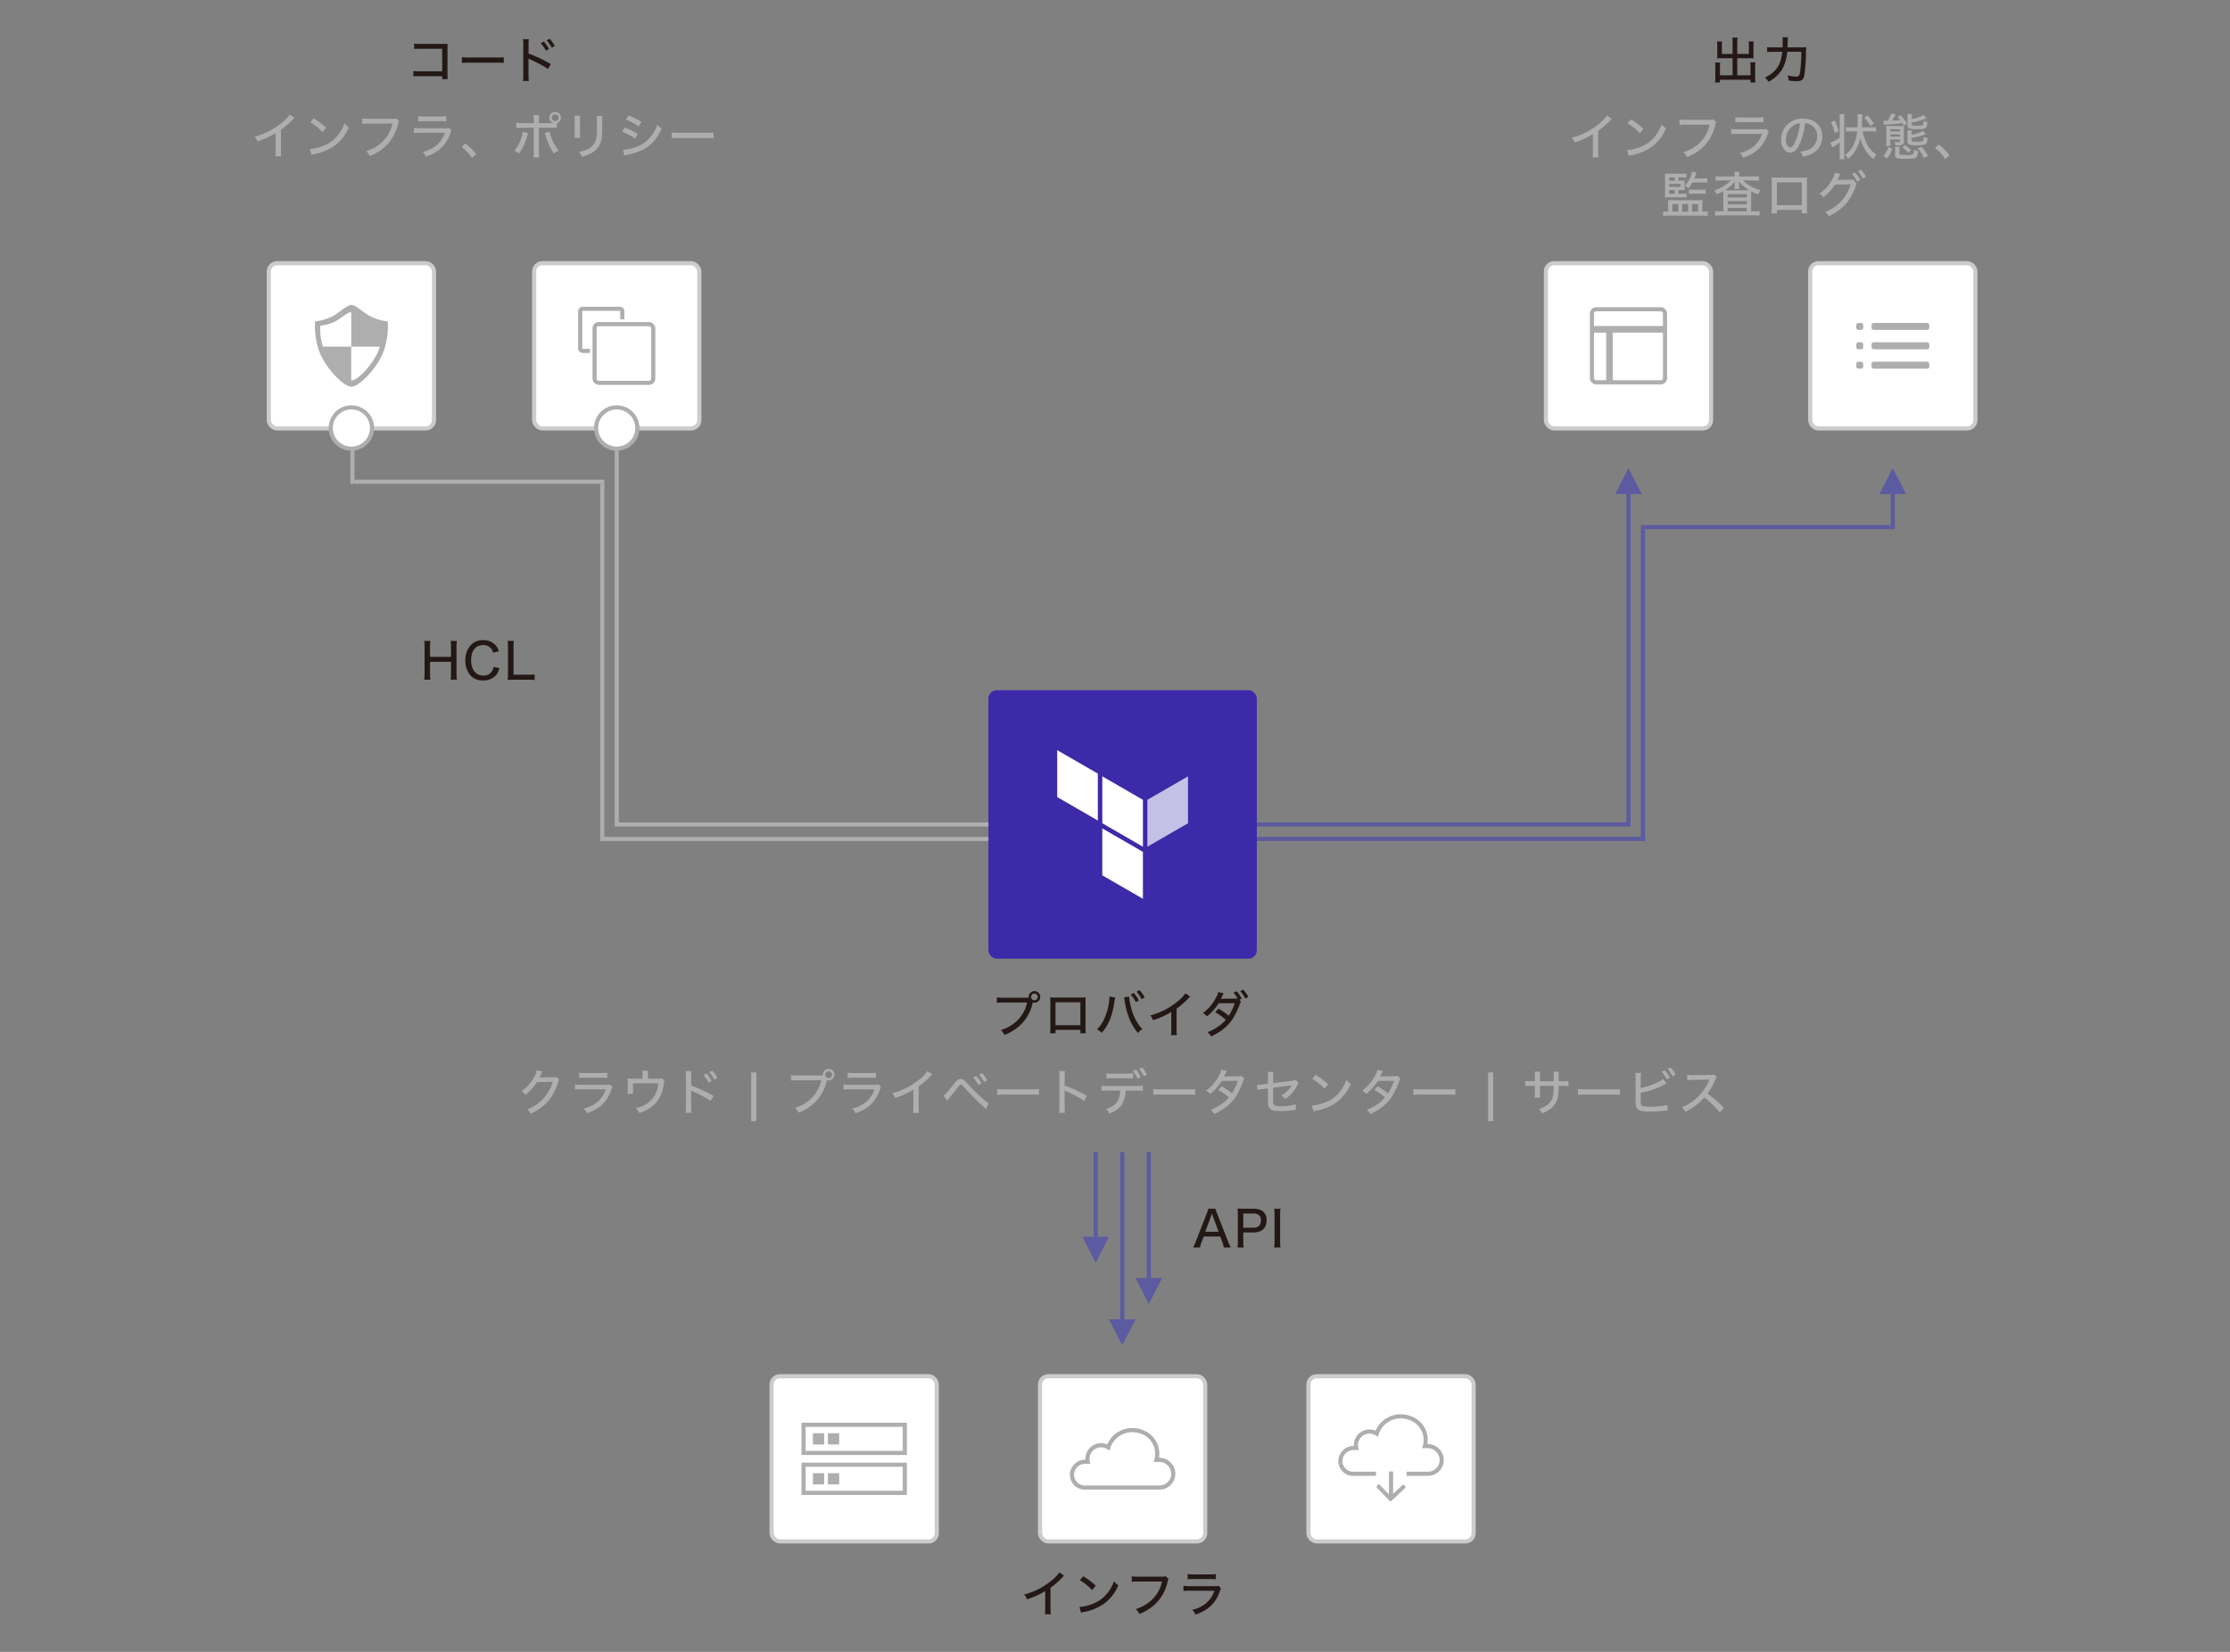 <svg id="レイヤー_1" data-name="レイヤー 1" xmlns="http://www.w3.org/2000/svg" width="1080" height="800" viewBox="0 0 1080 800"><rect x="0" y="0" width="1080" height="800" fill="#808080" stroke="none"/><defs><style>.cls-1,.cls-10,.cls-3,.cls-4,.cls-6{fill:#fff;}.cls-1{stroke:#ccc;}.cls-1,.cls-6,.cls-9{stroke-miterlimit:10;stroke-width:2px;}.cls-2{fill:#3c2aa8;}.cls-3,.cls-4{fill-rule:evenodd;}.cls-4{opacity:0.7;}.cls-5{fill:#aeaeae;}.cls-6,.cls-9{stroke:#aeaeae;}.cls-7{fill:#5c5aa0;}.cls-8{fill:#231815;}.cls-9{fill:none;}</style></defs><rect class="cls-1" x="130.186" y="127.471" width="80" height="80" rx="4"/><rect class="cls-1" x="258.686" y="127.471" width="80" height="80" rx="4"/><rect class="cls-2" x="478.686" y="334.29" width="130" height="130" rx="4"/><polygon class="cls-3" points="533.846 375.981 553.524 387.343 553.524 410.067 533.846 398.705 533.846 375.981"/><polygon class="cls-4" points="555.681 387.344 555.681 410.066 575.361 398.706 575.361 375.98 555.681 387.344"/><polygon class="cls-3" points="512.01 363.298 512.01 386.02 531.689 397.383 531.689 374.66 512.01 363.298"/><polygon class="cls-3" points="533.846 423.917 553.523 435.281 553.523 412.708 553.523 412.557 533.846 401.195 533.846 423.917"/><rect class="cls-1" x="876.686" y="127.471" width="80" height="80" rx="4"/><rect class="cls-1" x="748.686" y="127.471" width="80" height="80" rx="4"/><rect class="cls-5" x="297.686" y="398.29" width="181" height="2"/><rect class="cls-5" x="297.686" y="217.29" width="2" height="181"/><circle class="cls-6" cx="298.686" cy="207.29" r="10"/><rect class="cls-5" x="171.686" y="232.29" width="121" height="2"/><rect class="cls-5" x="290.686" y="405.29" width="188" height="2"/><rect class="cls-5" x="290.686" y="234.29" width="2" height="171"/><rect class="cls-5" x="169.686" y="217.29" width="2" height="17"/><circle class="cls-6" cx="170.186" cy="207.29" r="10"/><rect class="cls-7" x="608.686" y="398.29" width="181" height="2"/><rect class="cls-7" x="787.686" y="239.29" width="2" height="161"/><rect class="cls-7" x="794.686" y="254.29" width="121" height="2"/><rect class="cls-7" x="608.686" y="405.29" width="188" height="2"/><rect class="cls-7" x="794.686" y="256.29" width="2" height="151"/><rect class="cls-7" x="915.686" y="239.29" width="2" height="17"/><polygon class="cls-7" points="923.121 239.29 916.686 226.751 910.25 239.29 923.121 239.29"/><polygon class="cls-7" points="795.121 239.29 788.686 226.751 782.25 239.29 795.121 239.29"/><rect class="cls-1" x="373.686" y="666.505" width="80" height="80" rx="4"/><rect class="cls-1" x="633.686" y="666.505" width="80" height="80" rx="4"/><rect class="cls-1" x="503.686" y="666.505" width="80" height="80" rx="4"/><rect class="cls-7" x="542.512" y="557.966" width="2" height="81"/><polygon class="cls-7" points="549.947 638.966 543.512 651.505 537.077 638.966 549.947 638.966"/><rect class="cls-7" x="529.641" y="557.966" width="2" height="41"/><polygon class="cls-7" points="537.077 598.966 530.641 611.505 524.206 598.966 537.077 598.966"/><rect class="cls-7" x="555.383" y="557.966" width="2" height="61"/><polygon class="cls-7" points="562.818 618.966 556.383 631.505 549.947 618.966 562.818 618.966"/><path class="cls-8" d="M203.258,36.886a21.9,21.9,0,0,0-3.048.12V34.367a16.229,16.229,0,0,0,3.1.168h10.849V23.614H203.763a25.221,25.221,0,0,0-3.192.12V21.093a16.757,16.757,0,0,0,3.216.168h10.969c1.2,0,1.2,0,2.016-.048-.048.672-.048.936-.048,1.945v12.6a19.335,19.335,0,0,0,.12,2.569h-2.688V36.886Z"/><path class="cls-8" d="M223.707,27.669a27.375,27.375,0,0,0,3.7.169h12.985a24.436,24.436,0,0,0,3.576-.144v2.784a35.281,35.281,0,0,0-3.6-.12H227.426a34.2,34.2,0,0,0-3.719.12Z"/><path class="cls-8" d="M253.275,39.215a22.309,22.309,0,0,0,.143-3.072V21.837a15.1,15.1,0,0,0-.143-2.856h2.856a18.962,18.962,0,0,0-.144,2.929v4.055a65.4,65.4,0,0,1,10.8,5.065l-1.416,2.377a32.859,32.859,0,0,0-2.953-1.825c-1.824-.984-4.44-2.28-5.76-2.833a3.913,3.913,0,0,1-.768-.407l.048.936c.024.216.024.96.024,1.2v5.688a27.314,27.314,0,0,0,.144,3.049Zm10.1-19.082a15.975,15.975,0,0,1,2.5,3.6l-1.488.815a17.6,17.6,0,0,0-2.5-3.672Zm2.809-1.368a14.976,14.976,0,0,1,2.473,3.5l-1.465.841a18.3,18.3,0,0,0-2.448-3.6Z"/><path class="cls-8" d="M839.1,20.518a10.971,10.971,0,0,0-.168-2.3h2.593a12.077,12.077,0,0,0-.168,2.3V26.11h5.616V21.934a13.336,13.336,0,0,0-.1-1.824h2.448a12.747,12.747,0,0,0-.119,1.968v4.776a11.3,11.3,0,0,0,.072,1.416c-.553-.048-1.057-.072-1.609-.072h-6.312v8.257h6.433V32.231a12.584,12.584,0,0,0-.121-2.041h2.472a17.621,17.621,0,0,0-.119,2.209v5.28a13.454,13.454,0,0,0,.144,2.256h-2.376v-1.32h-14.81v1.32h-2.376a15.027,15.027,0,0,0,.144-2.256v-5.16a14.815,14.815,0,0,0-.121-2.232H833.1a11.851,11.851,0,0,0-.12,2.064v4.1h6.12V28.2h-5.832c-.576,0-1.08.024-1.656.072.048-.48.072-.96.072-1.416V22.1a17.3,17.3,0,0,0-.12-1.992h2.448a12.971,12.971,0,0,0-.1,1.847V26.11H839.1Z"/><path class="cls-8" d="M871.791,22.965a23.652,23.652,0,0,0,2.975-.119,29.045,29.045,0,0,0-.143,3.432,84.14,84.14,0,0,1-.672,9.529c-.265,1.608-.553,2.352-1.105,2.808a3.778,3.778,0,0,1-2.5.7A30.156,30.156,0,0,1,866.269,39a10.36,10.36,0,0,0-.552-2.472,20.829,20.829,0,0,0,4.273.552c1.272,0,1.608-.552,1.92-3.073a87.616,87.616,0,0,0,.48-8.928h-6.841a20.707,20.707,0,0,1-2.376,8.377,16.573,16.573,0,0,1-6.72,6.144,6.97,6.97,0,0,0-1.752-2.064,14.49,14.49,0,0,0,4.2-2.664c2.544-2.3,3.744-5.088,4.248-9.793h-4.344a23.26,23.26,0,0,0-2.976.144v-2.4a24.011,24.011,0,0,0,3.024.143h4.465c.023-1.031.047-1.679.047-2.544a13.354,13.354,0,0,0-.144-2.376h2.737a14,14,0,0,0-.168,2.065c-.025,1.319-.048,2.015-.1,2.855Z"/><path class="cls-5" d="M142.66,57.072a12.219,12.219,0,0,0-1.08,1.032,38.482,38.482,0,0,1-5.52,4.776v9.673a23.151,23.151,0,0,0,.144,3.168h-2.856a20.455,20.455,0,0,0,.143-3.168V64.464a37.364,37.364,0,0,1-8.832,4.009,8.272,8.272,0,0,0-1.345-2.3,34.1,34.1,0,0,0,12.53-6.216,19.593,19.593,0,0,0,4.512-4.512Z"/><path class="cls-5" d="M150.1,72.193a21.723,21.723,0,0,0,7.056-1.8,16.482,16.482,0,0,0,7.153-5.833,21.015,21.015,0,0,0,2.52-4.848,8.119,8.119,0,0,0,2.088,1.968,20.832,20.832,0,0,1-7.488,9.313,24.85,24.85,0,0,1-9.074,3.6,10.243,10.243,0,0,0-1.511.384Zm1.824-14.881a32.826,32.826,0,0,1,6.049,4.584l-1.729,2.137a26.1,26.1,0,0,0-5.976-4.8Z"/><path class="cls-5" d="M193.252,58.656a5.657,5.657,0,0,0-.576,1.68A20.924,20.924,0,0,1,186.7,70.849a22.882,22.882,0,0,1-7.632,4.729,7.1,7.1,0,0,0-1.728-2.377,18.081,18.081,0,0,0,5.328-2.5A17.213,17.213,0,0,0,190.06,59.88H178.61a21.934,21.934,0,0,0-3.191.144V57.36a19.494,19.494,0,0,0,3.24.168h11.017a6.092,6.092,0,0,0,2.16-.216Z"/><path class="cls-5" d="M200.45,61.944a25.182,25.182,0,0,0,3.313.168h11.473a7.215,7.215,0,0,0,2.232-.192l1.177,1.344A8.633,8.633,0,0,0,218,64.776a16.771,16.771,0,0,1-5.688,8.065,21.6,21.6,0,0,1-6.073,3.048,7.074,7.074,0,0,0-1.536-2.328,14.888,14.888,0,0,0,6.792-3.288,12.911,12.911,0,0,0,3.937-5.952H203.715a24.969,24.969,0,0,0-3.265.119Zm2.041-5.689a16.082,16.082,0,0,0,3,.168H213.1a18.612,18.612,0,0,0,3.024-.168v2.521a25.758,25.758,0,0,0-3-.12h-7.656a29.643,29.643,0,0,0-2.977.12Z"/><path class="cls-5" d="M225.411,69.481a26.543,26.543,0,0,1,5.16,5.208L228.6,76.513a25.2,25.2,0,0,0-5.016-5.376Z"/><path class="cls-5" d="M255.7,64.416l-.408,1.56a25.306,25.306,0,0,1-1.776,4.8,19.09,19.09,0,0,1-2.184,3.576,8.026,8.026,0,0,0-2.3-1.344,16.63,16.63,0,0,0,3.433-6.144,12.529,12.529,0,0,0,.744-3.073Zm12.289-4.776a2.794,2.794,0,1,1,1.68.024v2.352a22.713,22.713,0,0,0-3.072-.143H261v11.5a21.087,21.087,0,0,0,.12,2.88h-2.761a21.188,21.188,0,0,0,.144-2.9V61.873h-5.448a20.6,20.6,0,0,0-3.025.143V59.472a20.989,20.989,0,0,0,3.049.168h5.424V58.2a15.155,15.155,0,0,0-.144-2.472h2.761a17.8,17.8,0,0,0-.12,2.52V59.64Zm-1.848,4.176A15.69,15.69,0,0,0,267,66.5a21.138,21.138,0,0,0,3.528,6.433,10.692,10.692,0,0,0-2.256,1.464,31.356,31.356,0,0,1-4.1-8.881,6.617,6.617,0,0,0-.408-1.1ZM267.269,57a1.627,1.627,0,0,0,1.607,1.632,1.632,1.632,0,1,0,0-3.263A1.628,1.628,0,0,0,267.269,57Z"/><path class="cls-5" d="M281.019,56.064a20.316,20.316,0,0,0-.12,2.567v5.257a22.8,22.8,0,0,0,.12,2.9h-2.808a24.464,24.464,0,0,0,.12-2.9V58.631a17.859,17.859,0,0,0-.12-2.567Zm10.753.048a16.935,16.935,0,0,0-.121,2.639v2.593a27.237,27.237,0,0,1-.623,7.321,9.26,9.26,0,0,1-4.656,5.5,20.96,20.96,0,0,1-4.537,1.775,6.934,6.934,0,0,0-1.439-2.4,13.019,13.019,0,0,0,4.775-1.633,6.772,6.772,0,0,0,3.6-4.824,27.551,27.551,0,0,0,.336-4.993l-.023-.888V58.776a14.4,14.4,0,0,0-.12-2.664Z"/><path class="cls-5" d="M302.6,61.728a35.731,35.731,0,0,1,6.264,3.217l-1.272,2.231a26.578,26.578,0,0,0-6.336-3.408Zm-.912,10.825a21.119,21.119,0,0,0,6.744-1.513,15.215,15.215,0,0,0,7.033-5.3,16.868,16.868,0,0,0,2.832-5.353,9.9,9.9,0,0,0,2.112,1.8,21.017,21.017,0,0,1-4.176,6.648c-2.569,2.713-5.617,4.393-10.129,5.617-.432.12-1.344.312-2.76.625a7.822,7.822,0,0,0-.96.239Zm2.759-16.609a39.3,39.3,0,0,1,6.217,3.072l-1.32,2.208a27.062,27.062,0,0,0-6.193-3.265Z"/><path class="cls-5" d="M325.3,64.152a27.565,27.565,0,0,0,3.7.169H341.98a24.416,24.416,0,0,0,3.577-.145V66.96a35.612,35.612,0,0,0-3.6-.12H329.019a34.48,34.48,0,0,0-3.72.12Z"/><path class="cls-8" d="M221.279,310.4a16.64,16.64,0,0,0-.193,2.9v12.937a17.293,17.293,0,0,0,.193,2.928H218.23a16.6,16.6,0,0,0,.192-2.928v-5.712H208.27v5.712a16.882,16.882,0,0,0,.191,2.928h-3.024a16.427,16.427,0,0,0,.192-2.928V313.333a16.779,16.779,0,0,0-.192-2.928h3.024a17.489,17.489,0,0,0-.191,2.9v4.824h10.152v-4.8a16.434,16.434,0,0,0-.192-2.928Z"/><path class="cls-8" d="M238.823,316.093a5,5,0,0,0-1.057-2.112A4.78,4.78,0,0,0,234,312.4c-3.624,0-5.832,2.784-5.832,7.345,0,4.536,2.28,7.416,5.856,7.416a4.656,4.656,0,0,0,4.969-4.153l2.855.553a8.38,8.38,0,0,1-1.488,3.288,7.92,7.92,0,0,1-6.408,2.689A8.075,8.075,0,0,1,228,327.3a10.689,10.689,0,0,1-2.617-7.465,10.44,10.44,0,0,1,2.928-7.728,7.8,7.8,0,0,1,5.665-2.064,7.68,7.68,0,0,1,5.616,2.016,6.985,6.985,0,0,1,1.993,3.336Z"/><path class="cls-8" d="M248.709,329.174c-1.248,0-2.041.024-2.88.073a18.109,18.109,0,0,0,.192-3.025V313.693a19.9,19.9,0,0,0-.192-3.288H248.9a19.216,19.216,0,0,0-.192,3.264v13.105h7.057a22.836,22.836,0,0,0,3.168-.168v2.736a20.462,20.462,0,0,0-3.168-.168Z"/><path class="cls-8" d="M498.23,483.2a2.065,2.065,0,0,1-.024-.385,2.8,2.8,0,1,1,1.992,2.666,3.345,3.345,0,0,0-.144.5,20.827,20.827,0,0,1-5.976,10.535,23.2,23.2,0,0,1-7.633,4.7,7.016,7.016,0,0,0-1.729-2.351,19.357,19.357,0,0,0,5.329-2.5,17.267,17.267,0,0,0,7.393-10.849H485.989a21.6,21.6,0,0,0-3.193.168V483.01a19.018,19.018,0,0,0,3.241.192Zm1.128-.385a1.629,1.629,0,0,0,1.608,1.633,1.632,1.632,0,1,0,0-3.264A1.629,1.629,0,0,0,499.358,482.817Z"/><path class="cls-8" d="M511.189,498.754v1.657h-2.616a26.894,26.894,0,0,0,.12-2.928V485.53a16.7,16.7,0,0,0-.12-2.5c1.176.072,1.632.1,2.975.1h11.377a23.081,23.081,0,0,0,2.905-.119,22.237,22.237,0,0,0-.1,2.52v11.93a26.509,26.509,0,0,0,.1,2.951h-2.592v-1.657Zm12.049-13.369H511.189V496.5h12.049Z"/><path class="cls-8" d="M540.085,483.106l-.312,1.775c-1.057,7.106-2.832,11.473-6.217,15.338a8.486,8.486,0,0,0-2.256-1.728,16.306,16.306,0,0,0,3.456-4.969,29.5,29.5,0,0,0,2.353-8.256,18.432,18.432,0,0,0,.216-2.664Zm6.745-.5a30.464,30.464,0,0,0,1.056,5.615,22.322,22.322,0,0,0,5.376,10.2,7.874,7.874,0,0,0-2.16,1.849,24.236,24.236,0,0,1-4.057-6.721,37.713,37.713,0,0,1-2.376-8.785c-.144-.888-.215-1.3-.312-1.679Zm2.232-1.7a16.069,16.069,0,0,1,2.5,3.6l-1.488.816a17.653,17.653,0,0,0-2.5-3.674Zm2.809-1.367a14.927,14.927,0,0,1,2.471,3.5l-1.464.84a18.259,18.259,0,0,0-2.448-3.6Z"/><path class="cls-8" d="M576.422,482.674a12.07,12.07,0,0,0-1.08,1.032,38.659,38.659,0,0,1-5.52,4.777v9.672a23.538,23.538,0,0,0,.143,3.168h-2.856a20.294,20.294,0,0,0,.144-3.168v-8.088a37.356,37.356,0,0,1-8.833,4.008,8.265,8.265,0,0,0-1.343-2.305,34.077,34.077,0,0,0,12.528-6.217,19.6,19.6,0,0,0,4.513-4.511Z"/><path class="cls-8" d="M601,485.171a5.163,5.163,0,0,0-.72,1.583,39.25,39.25,0,0,1-3,6.241c-2.425,3.865-5.713,6.6-10.8,8.953a6.767,6.767,0,0,0-1.656-2.088,22.982,22.982,0,0,0,4.8-2.473,16.909,16.909,0,0,0,4.008-3.529,27.636,27.636,0,0,0-5.112-3.623l1.561-1.752a32.645,32.645,0,0,1,5.015,3.432,26.908,26.908,0,0,0,2.905-6.1l-7.8.07a26.382,26.382,0,0,1-5.641,6.338,6.7,6.7,0,0,0-2.015-1.609,21,21,0,0,0,6.072-6.864,13.192,13.192,0,0,0,1.392-3.289l2.64.625a12.649,12.649,0,0,0-.768,1.463,8.7,8.7,0,0,1-.648,1.2c.145,0,.48-.025.984-.048l7.2-.1A17.3,17.3,0,0,0,597.4,480.8l1.488-.744a16.069,16.069,0,0,1,2.5,3.6l-1.056.574Zm1.1-5.881a14.935,14.935,0,0,1,2.473,3.5l-1.464.839a18.345,18.345,0,0,0-2.449-3.6Z"/><path class="cls-5" d="M262.73,518.94a4.163,4.163,0,0,0-.5.912,19.882,19.882,0,0,1-.985,2.017c.192-.025.529-.048,1.032-.073l5.712-.072a3.894,3.894,0,0,0,1.537-.191l1.344,1.3a3.186,3.186,0,0,0-.553,1.32,25.31,25.31,0,0,1-4.872,9.169,23.546,23.546,0,0,1-8.472,6.048,6.065,6.065,0,0,0-1.681-2.064,20.264,20.264,0,0,0,8.305-5.737,20.933,20.933,0,0,0,4.081-7.632l-7.585.12a24.3,24.3,0,0,1-5.641,6.145,5.282,5.282,0,0,0-1.943-1.729,18.416,18.416,0,0,0,6.144-6.816,9.944,9.944,0,0,0,1.344-3.313Z"/><path class="cls-5" d="M278.426,525.205a25.165,25.165,0,0,0,3.312.168h11.473a7.215,7.215,0,0,0,2.232-.192l1.176,1.344a8.463,8.463,0,0,0-.648,1.512,16.779,16.779,0,0,1-5.689,8.065,21.609,21.609,0,0,1-6.072,3.048,7.106,7.106,0,0,0-1.536-2.328,14.9,14.9,0,0,0,6.793-3.288,12.908,12.908,0,0,0,3.935-5.952H281.689a24.923,24.923,0,0,0-3.263.119Zm2.04-5.689a16.088,16.088,0,0,0,3,.168h7.608a18.632,18.632,0,0,0,3.025-.168v2.521a25.768,25.768,0,0,0-3-.12h-7.658a29.627,29.627,0,0,0-2.975.12Z"/><path class="cls-5" d="M318.387,522.4a6.633,6.633,0,0,0,2.232-.168l1.224,1.2a3.139,3.139,0,0,0-.336,1.248,20.065,20.065,0,0,1-1.392,5.5c-1.728,4.177-5.113,7.033-10.586,8.881a7.565,7.565,0,0,0-1.584-2.376,14.917,14.917,0,0,0,5.185-2.112c3.409-2.232,5.161-5.257,5.688-9.913H306.529v2.736c0,.936.025,1.824.073,2.353H303.89a16.891,16.891,0,0,0,.12-2.4v-2.9a18.057,18.057,0,0,0-.1-2.137,22.151,22.151,0,0,0,2.448.1h4.849v-1.681a12.725,12.725,0,0,0-.12-2.183h2.832a12.221,12.221,0,0,0-.144,2.183V522.4Z"/><path class="cls-5" d="M332.042,538.959a22.312,22.312,0,0,0,.144-3.073v-14.3a15.078,15.078,0,0,0-.144-2.857H334.9a18.969,18.969,0,0,0-.144,2.929v4.056a65.471,65.471,0,0,1,10.8,5.064l-1.416,2.377a32.61,32.61,0,0,0-2.952-1.824c-1.825-.985-4.441-2.28-5.761-2.833a4.023,4.023,0,0,1-.768-.407l.048.935c.024.216.024.96.024,1.2v5.689a27.339,27.339,0,0,0,.144,3.049Zm10.1-19.082a16,16,0,0,1,2.5,3.6l-1.489.816a17.547,17.547,0,0,0-2.5-3.672Zm2.809-1.369a15,15,0,0,1,2.473,3.5l-1.465.841a18.318,18.318,0,0,0-2.448-3.6Z"/><path class="cls-5" d="M366.289,519.373v23.593h-2.472V519.373Z"/><path class="cls-5" d="M398.521,520.861a2.164,2.164,0,0,1-.023-.385,2.8,2.8,0,1,1,1.992,2.665,3.381,3.381,0,0,0-.144.5,20.831,20.831,0,0,1-5.977,10.536,23.19,23.19,0,0,1-7.633,4.7,7,7,0,0,0-1.727-2.352,19.4,19.4,0,0,0,5.328-2.5,17.263,17.263,0,0,0,7.392-10.849H386.281a21.438,21.438,0,0,0-3.192.168v-2.688a19.005,19.005,0,0,0,3.24.192Zm1.129-.385a1.629,1.629,0,0,0,1.608,1.633,1.633,1.633,0,1,0,0-3.265A1.629,1.629,0,0,0,399.65,520.476Z"/><path class="cls-5" d="M408.505,525.205a25.158,25.158,0,0,0,3.311.168H423.29a7.215,7.215,0,0,0,2.232-.192l1.176,1.344a8.481,8.481,0,0,0-.647,1.512,16.781,16.781,0,0,1-5.69,8.065,21.582,21.582,0,0,1-6.072,3.048,7.09,7.09,0,0,0-1.536-2.328,14.9,14.9,0,0,0,6.793-3.288,12.91,12.91,0,0,0,3.936-5.952H411.77a24.95,24.95,0,0,0-3.265.119Zm2.04-5.689a16.088,16.088,0,0,0,3,.168h7.609a18.619,18.619,0,0,0,3.024-.168v2.521a25.758,25.758,0,0,0-3-.12h-7.657a29.635,29.635,0,0,0-2.976.12Z"/><path class="cls-5" d="M451.514,520.333a12.209,12.209,0,0,0-1.08,1.032,38.536,38.536,0,0,1-5.52,4.776v9.673a23.319,23.319,0,0,0,.144,3.168H442.2a20.389,20.389,0,0,0,.145-3.168v-8.089a37.392,37.392,0,0,1-8.833,4.009,8.307,8.307,0,0,0-1.345-2.305,34.073,34.073,0,0,0,12.529-6.217,19.582,19.582,0,0,0,4.513-4.511Z"/><path class="cls-5" d="M456.984,530.582a4.665,4.665,0,0,0,.84-.672c.672-.673,3.025-3.457,4.2-5.017,1.392-1.848,2.088-2.328,3.288-2.328,1.1,0,1.609.336,3.384,2.352a83.164,83.164,0,0,0,7.946,7.729,12.792,12.792,0,0,0,2.183,1.655l-1.3,2.761-2.3-2.088c-2.282-2.041-4.561-4.32-7.9-7.921-1.559-1.7-1.584-1.728-2.016-1.728s-.528.1-1.536,1.464c-1.007,1.32-2.713,3.432-4.32,5.3l-.744.96Zm15.818-9.5a16.011,16.011,0,0,1,2.5,3.6l-1.488.816a17.577,17.577,0,0,0-2.5-3.672Zm2.808-1.368a14.937,14.937,0,0,1,2.472,3.5l-1.464.841a18.318,18.318,0,0,0-2.448-3.6Z"/><path class="cls-5" d="M482.952,527.413a27.585,27.585,0,0,0,3.7.169h12.986a24.391,24.391,0,0,0,3.576-.145v2.784a35.587,35.587,0,0,0-3.6-.12H486.673a34.513,34.513,0,0,0-3.721.12Z"/><path class="cls-5" d="M512.929,538.959a22.539,22.539,0,0,0,.143-3.073V521.605a15.422,15.422,0,0,0-.143-2.881h2.832a22.619,22.619,0,0,0-.144,2.929v4.056a64.576,64.576,0,0,1,10.8,5.064l-1.393,2.377a28.561,28.561,0,0,0-2.975-1.824c-1.824-.985-4.441-2.28-5.737-2.833a2.971,2.971,0,0,1-.768-.407,8.123,8.123,0,0,0,.048.935c0,.216.024.96.024,1.2v5.665a27.5,27.5,0,0,0,.144,3.073Z"/><path class="cls-5" d="M545.138,528.157a14.063,14.063,0,0,1-1.536,6.264c-1.225,2.185-2.953,3.529-6.337,4.9a6.14,6.14,0,0,0-1.609-2.208c2.977-.937,4.85-2.3,5.858-4.3a11.278,11.278,0,0,0,1.007-4.657h-5.928a24.82,24.82,0,0,0-3.12.12v-2.5a19.043,19.043,0,0,0,3.168.192H550.25a22.262,22.262,0,0,0,3.217-.168v2.472c-.769-.071-1.849-.12-3.169-.12Zm-9.242-8.376a16.931,16.931,0,0,0,3.169.191h6.5a17.375,17.375,0,0,0,3.193-.191V522.3c-.648-.071-1.992-.143-3.145-.143h-6.6a25.017,25.017,0,0,0-3.122.143Zm14.258-1.849a16.913,16.913,0,0,1,2.256,3.6l-1.488.815a19.014,19.014,0,0,0-2.256-3.672Zm3.048-.984a15.564,15.564,0,0,1,2.233,3.5l-1.464.84a19.563,19.563,0,0,0-2.209-3.6Z"/><path class="cls-5" d="M558.553,527.413a27.555,27.555,0,0,0,3.7.169h12.985a24.416,24.416,0,0,0,3.577-.145v2.784a35.612,35.612,0,0,0-3.6-.12H562.273a34.492,34.492,0,0,0-3.72.12Z"/><path class="cls-5" d="M594.17,518.7a12.212,12.212,0,0,0-.769,1.464,8.716,8.716,0,0,1-.647,1.2c.143,0,.479-.025.983-.048l5.712-.072a5.491,5.491,0,0,0,1.824-.241l1.393,1.393a4.905,4.905,0,0,0-.72,1.584,40.539,40.539,0,0,1-3.144,6.624c-2.425,3.864-5.712,6.6-10.8,8.953a6.791,6.791,0,0,0-1.656-2.088,23.039,23.039,0,0,0,4.8-2.472,16.965,16.965,0,0,0,4.007-3.529,27.642,27.642,0,0,0-5.112-3.624l1.561-1.752a32.6,32.6,0,0,1,5.015,3.432,26.8,26.8,0,0,0,2.9-6.1l-7.8.072a26.369,26.369,0,0,1-5.64,6.336,6.691,6.691,0,0,0-2.017-1.608,21,21,0,0,0,6.073-6.864,13.234,13.234,0,0,0,1.392-3.288Z"/><path class="cls-5" d="M614.09,521.485a14.928,14.928,0,0,0-.121-2.377h2.785a13.276,13.276,0,0,0-.145,2.377v3.072l9.145-1.152a5.647,5.647,0,0,0,1.656-.384l1.536,1.344a4.541,4.541,0,0,0-.624,1.1,16.984,16.984,0,0,1-5.832,6.792,6.041,6.041,0,0,0-2.016-1.607,13.291,13.291,0,0,0,4.368-3.889,7.48,7.48,0,0,0,.744-1.2c-.6.12-.6.12-1.272.216l-7.728,1.032v5.448c0,2.137.071,2.593.551,2.977.432.384,1.369.528,3.217.528a26.607,26.607,0,0,0,7.176-.912l.12,2.712a13.415,13.415,0,0,0-1.439.12,52.4,52.4,0,0,1-5.857.408c-3.145,0-4.561-.336-5.4-1.248-.72-.816-.863-1.488-.863-4.176V527.1l-2.281.312a20.082,20.082,0,0,0-2.76.48l-.288-2.568a4.128,4.128,0,0,0,.479.024,22.092,22.092,0,0,0,2.328-.192l2.522-.336Z"/><path class="cls-5" d="M635.353,535.454a21.749,21.749,0,0,0,7.056-1.8,16.483,16.483,0,0,0,7.153-5.833,20.976,20.976,0,0,0,2.52-4.848,8.1,8.1,0,0,0,2.088,1.968,20.832,20.832,0,0,1-7.488,9.313,24.845,24.845,0,0,1-9.073,3.6,10.136,10.136,0,0,0-1.512.384Zm1.824-14.881a32.748,32.748,0,0,1,6.048,4.584l-1.728,2.137a26.14,26.14,0,0,0-5.976-4.8Z"/><path class="cls-5" d="M669.77,518.7a12.426,12.426,0,0,0-.768,1.464,9.036,9.036,0,0,1-.648,1.2c.144,0,.48-.025.984-.048l5.712-.072a5.5,5.5,0,0,0,1.824-.241l1.392,1.393a4.911,4.911,0,0,0-.719,1.584,40.54,40.54,0,0,1-3.145,6.624c-2.424,3.864-5.713,6.6-10.8,8.953a6.807,6.807,0,0,0-1.657-2.088,23,23,0,0,0,4.8-2.472,16.937,16.937,0,0,0,4.009-3.529,27.682,27.682,0,0,0-5.113-3.624l1.56-1.752a32.613,32.613,0,0,1,5.017,3.432,26.884,26.884,0,0,0,2.9-6.1l-7.8.072a26.348,26.348,0,0,1-5.64,6.336,6.678,6.678,0,0,0-2.017-1.608,20.987,20.987,0,0,0,6.073-6.864,13.234,13.234,0,0,0,1.392-3.288Z"/><path class="cls-5" d="M684.553,527.413a27.548,27.548,0,0,0,3.7.169h12.986a24.416,24.416,0,0,0,3.577-.145v2.784a35.612,35.612,0,0,0-3.6-.12H688.272a34.47,34.47,0,0,0-3.719.12Z"/><path class="cls-5" d="M723.169,519.373v23.593H720.7V519.373Z"/><path class="cls-5" d="M752.473,523.645v-2.16a13.562,13.562,0,0,0-.1-2.448h2.592a12.362,12.362,0,0,0-.1,1.607v3H756.6a16.031,16.031,0,0,0,3-.168v2.5a23.218,23.218,0,0,0-2.953-.12h-1.8a40.875,40.875,0,0,1-.168,4.152,9.454,9.454,0,0,1-3.433,6.745,12.6,12.6,0,0,1-4.513,2.424,6,6,0,0,0-1.511-2.112,11.06,11.06,0,0,0,4.584-2.305c1.632-1.439,2.328-3.023,2.545-5.856.046-.647.071-1.488.095-3.048H745.8v2.832a28.094,28.094,0,0,0,.119,2.9h-2.688c.073-.767.12-1.7.12-2.832v-2.9h-1.7a25.391,25.391,0,0,0-2.953.12v-2.5a16.969,16.969,0,0,0,3,.168h1.656v-2.208a21.724,21.724,0,0,0-.12-2.425h2.712a18.37,18.37,0,0,0-.143,2.4v2.232Z"/><path class="cls-5" d="M764.231,527.413a27.582,27.582,0,0,0,3.7.169h12.985a24.391,24.391,0,0,0,3.576-.145v2.784a35.565,35.565,0,0,0-3.6-.12H767.951a34.515,34.515,0,0,0-3.72.12Z"/><path class="cls-5" d="M794.616,526.933a31.911,31.911,0,0,0,7.417-2.424,12.918,12.918,0,0,0,3.408-1.992l1.632,2.279-1.08.529a40.5,40.5,0,0,1-6.7,2.761,31.851,31.851,0,0,1-4.705,1.151v3.673c0,1.511.1,2.04.457,2.4.455.456,1.871.672,4.344.672a46.265,46.265,0,0,0,5.617-.384,19.9,19.9,0,0,0,2.5-.5l.143,2.665-1.032.1a64.838,64.838,0,0,1-7.633.481c-3.12,0-4.776-.289-5.688-1.033a3.116,3.116,0,0,1-1.105-2.377,17.805,17.805,0,0,1-.071-2.063V522.348a19.785,19.785,0,0,0-.143-2.735h2.807a15.505,15.505,0,0,0-.168,2.784Zm11.617-8.617a16.04,16.04,0,0,1,2.5,3.6l-1.488.816a17.672,17.672,0,0,0-2.5-3.673Zm2.808-1.368a14.941,14.941,0,0,1,2.473,3.5l-1.465.84a18.32,18.32,0,0,0-2.447-3.6Z"/><path class="cls-5" d="M832.873,538.742a47.179,47.179,0,0,0-7.488-7.273,28,28,0,0,1-9.168,7.034,7.262,7.262,0,0,0-1.633-2.233,19.73,19.73,0,0,0,4.824-2.664,24.646,24.646,0,0,0,8.281-10.2,1.984,1.984,0,0,1,.144-.36,2.086,2.086,0,0,0,.1-.216c-.289.024-.433.024-.744.024l-6.961.12a22.074,22.074,0,0,0-3.073.192l-.072-2.617a18.533,18.533,0,0,0,2.473.145h.647l7.993-.12a4.343,4.343,0,0,0,1.9-.24l1.344,1.416a3.826,3.826,0,0,0-.721,1.224,28.8,28.8,0,0,1-3.84,6.624,57.091,57.091,0,0,1,7.992,6.937Z"/><path class="cls-8" d="M592.722,604.157a18.1,18.1,0,0,0-.695-2.5l-1.08-2.809h-7.969l-1.08,2.809a11.427,11.427,0,0,0-.721,2.5h-3.359a20.766,20.766,0,0,0,1.271-2.809l5.328-13.609a13.908,13.908,0,0,0,.769-2.352h3.456a14.962,14.962,0,0,0,.816,2.352l5.353,13.609a25.1,25.1,0,0,0,1.248,2.809Zm-5.3-15.049c-.1-.24-.1-.24-.48-1.439-.408,1.248-.408,1.248-.48,1.439l-2.736,7.441h6.456Z"/><path class="cls-8" d="M599.3,604.157a17.784,17.784,0,0,0,.193-2.928V588.268a20.555,20.555,0,0,0-.193-2.953c.912.049,1.632.072,2.88.072h4.969c4.057,0,6.265,1.992,6.265,5.592,0,3.746-2.329,5.906-6.385,5.906h-4.9v4.295a17.368,17.368,0,0,0,.193,2.977Zm7.729-9.576c2.352,0,3.648-1.248,3.648-3.53,0-2.207-1.248-3.359-3.648-3.359h-4.9v6.889Z"/><path class="cls-8" d="M620.154,585.387a16.782,16.782,0,0,0-.193,2.928v12.914a16.422,16.422,0,0,0,.193,2.928h-3.073a16.87,16.87,0,0,0,.192-2.928V588.315a16.529,16.529,0,0,0-.192-2.928Z"/><path class="cls-8" d="M515.367,763.137a12.229,12.229,0,0,0-1.08,1.032,38.6,38.6,0,0,1-5.521,4.777v9.673a23.319,23.319,0,0,0,.144,3.168h-2.857a20.262,20.262,0,0,0,.145-3.168V770.53a37.414,37.414,0,0,1-8.833,4.009,8.265,8.265,0,0,0-1.344-2.3,34.085,34.085,0,0,0,12.528-6.217,19.581,19.581,0,0,0,4.513-4.512Z"/><path class="cls-8" d="M522.8,778.258a21.732,21.732,0,0,0,7.057-1.8,16.488,16.488,0,0,0,7.152-5.833,21.017,21.017,0,0,0,2.521-4.848,8.122,8.122,0,0,0,2.088,1.968,20.825,20.825,0,0,1-7.49,9.312,24.857,24.857,0,0,1-9.072,3.6,10.136,10.136,0,0,0-1.512.384Zm1.824-14.881a32.881,32.881,0,0,1,6.049,4.584L528.95,770.1a26.172,26.172,0,0,0-5.977-4.8Z"/><path class="cls-8" d="M565.958,764.721a5.722,5.722,0,0,0-.576,1.681,20.931,20.931,0,0,1-5.976,10.513,22.87,22.87,0,0,1-7.633,4.728,7.091,7.091,0,0,0-1.728-2.377,18.074,18.074,0,0,0,5.329-2.5,17.214,17.214,0,0,0,7.392-10.824H551.317a21.972,21.972,0,0,0-3.192.143v-2.664a19.384,19.384,0,0,0,3.241.168h11.016a6.065,6.065,0,0,0,2.16-.216Z"/><path class="cls-8" d="M573.157,768.009a25.165,25.165,0,0,0,3.312.168h11.473a7.22,7.22,0,0,0,2.232-.191l1.176,1.344a8.461,8.461,0,0,0-.647,1.511,16.782,16.782,0,0,1-5.689,8.066,21.609,21.609,0,0,1-6.072,3.048,7.115,7.115,0,0,0-1.536-2.329,14.883,14.883,0,0,0,6.792-3.288,12.9,12.9,0,0,0,3.936-5.952H576.421a25.127,25.127,0,0,0-3.264.119Zm2.041-5.688a16.17,16.17,0,0,0,3,.168h7.608a18.746,18.746,0,0,0,3.025-.168v2.52a25.993,25.993,0,0,0-3-.12h-7.658c-1.272,0-1.8.025-2.975.12Z"/><path class="cls-5" d="M780.6,57.576a12.07,12.07,0,0,0-1.08,1.032A38.491,38.491,0,0,1,774,63.384v9.673a23.1,23.1,0,0,0,.145,3.168h-2.856a20.455,20.455,0,0,0,.143-3.168V64.968a37.364,37.364,0,0,1-8.832,4.009,8.282,8.282,0,0,0-1.345-2.305,34.1,34.1,0,0,0,12.53-6.216,19.593,19.593,0,0,0,4.512-4.512Z"/><path class="cls-5" d="M788.042,72.7a21.749,21.749,0,0,0,7.056-1.8,16.481,16.481,0,0,0,7.152-5.833,20.979,20.979,0,0,0,2.521-4.848,8.1,8.1,0,0,0,2.088,1.968,20.832,20.832,0,0,1-7.488,9.313,24.85,24.85,0,0,1-9.074,3.6,10.243,10.243,0,0,0-1.511.384Zm1.824-14.881a32.826,32.826,0,0,1,6.049,4.584l-1.729,2.137a26.1,26.1,0,0,0-5.977-4.8Z"/><path class="cls-5" d="M831.2,59.16a5.631,5.631,0,0,0-.576,1.68,20.936,20.936,0,0,1-5.977,10.513,22.882,22.882,0,0,1-7.632,4.729,7.1,7.1,0,0,0-1.728-2.377,18.07,18.07,0,0,0,5.328-2.5A17.207,17.207,0,0,0,828,60.384H816.553a21.934,21.934,0,0,0-3.191.144V57.864a19.494,19.494,0,0,0,3.24.168h11.017a6.092,6.092,0,0,0,2.16-.216Z"/><path class="cls-5" d="M838.393,62.448a25.182,25.182,0,0,0,3.313.168h11.473a7.215,7.215,0,0,0,2.232-.192l1.176,1.344a8.616,8.616,0,0,0-.648,1.512,16.766,16.766,0,0,1-5.689,8.065,21.6,21.6,0,0,1-6.072,3.048,7.074,7.074,0,0,0-1.536-2.328,14.888,14.888,0,0,0,6.792-3.288,12.911,12.911,0,0,0,3.937-5.952H841.658a24.969,24.969,0,0,0-3.265.119Zm2.041-5.689a16.082,16.082,0,0,0,3,.168h7.608a18.625,18.625,0,0,0,3.025-.168V59.28a25.758,25.758,0,0,0-3-.12h-7.656a29.643,29.643,0,0,0-2.977.12Z"/><path class="cls-5" d="M871.754,69.336c-1.392,3.169-2.856,4.561-4.728,4.561-2.544,0-4.416-2.664-4.416-6.313a10.108,10.108,0,0,1,2.592-6.84,10.5,10.5,0,0,1,8.064-3.288c5.593,0,9.266,3.432,9.266,8.617a9.061,9.061,0,0,1-5.713,8.712,17.832,17.832,0,0,1-3.7,1.032,6.3,6.3,0,0,0-1.224-2.352,16.185,16.185,0,0,0,3.983-.984,6.976,6.976,0,0,0,4.177-6.528,6.09,6.09,0,0,0-3.288-5.618,5.653,5.653,0,0,0-2.568-.671A35.366,35.366,0,0,1,871.754,69.336Zm-3.288-8.5a8.165,8.165,0,0,0-3.528,6.769c0,2.088.912,3.744,2.064,3.744.864,0,1.752-1.057,2.688-3.24a33.075,33.075,0,0,0,2.064-8.425A6.683,6.683,0,0,0,868.466,60.84Z"/><path class="cls-5" d="M891,57.528a15.52,15.52,0,0,0-.143-2.257h2.448a12.266,12.266,0,0,0-.144,2.257V74.881a12.1,12.1,0,0,0,.144,2.256h-2.448A18.06,18.06,0,0,0,891,74.665V69.048c-.5.361-1.584,1.057-3.215,2.089-.217.119-.241.144-.409.239l-.935-2.255A22.147,22.147,0,0,0,891,66.7Zm-2.4.864a23.774,23.774,0,0,1,1.824,5.16l-1.9.888a20.066,20.066,0,0,0-1.752-5.233Zm13.513,5.256a23.4,23.4,0,0,0,2.016,6.024,13.976,13.976,0,0,0,2.592,3.577,16.336,16.336,0,0,0,2.112,1.728,6.791,6.791,0,0,0-1.488,2.088,15.282,15.282,0,0,1-4.608-5.521,18.877,18.877,0,0,1-1.777-4.776A18.973,18.973,0,0,1,899,72.217a14.831,14.831,0,0,1-4.033,4.728,6.252,6.252,0,0,0-1.488-1.9,12.605,12.605,0,0,0,4.392-5.3,20.863,20.863,0,0,0,1.585-6.1h-2.929a18.175,18.175,0,0,0-2.5.144V61.536a17.7,17.7,0,0,0,2.5.144h3.072c.049-.864.073-2.448.073-4.3a15.18,15.18,0,0,0-.145-2.015H902a13.017,13.017,0,0,0-.145,1.944c-.023,1.056-.071,2.52-.143,4.368h4.417a17.309,17.309,0,0,0,2.471-.144v2.256a17.539,17.539,0,0,0-2.424-.144Zm3.7-2.592a16.668,16.668,0,0,0-2.977-4.081L904.4,55.9a20.53,20.53,0,0,1,3.12,3.984Z"/><path class="cls-5" d="M912.049,75.505a10.929,10.929,0,0,0,2.544-4.3l1.824.817a13.76,13.76,0,0,1-2.52,4.728Zm.073-17.017c.336.023.647.048,1.152.048.191,0,.287,0,.815-.025a13.76,13.76,0,0,0,1.849-3.576l2.184.456c-1.1,1.921-1.224,2.112-1.872,3.072,1.656-.071,1.992-.095,4.032-.288a19.936,19.936,0,0,0-1.3-1.559l1.536-.792a34.249,34.249,0,0,1,3.1,4.008l-1.657.936c-.312-.552-.432-.744-.672-1.1-2.928.335-3.6.408-7.464.648-.384.023-.817.072-1.489.144ZM915.458,68.5a16.217,16.217,0,0,0,.1,2.184h-2.136a17.323,17.323,0,0,0,.121-2.52V62.88c0-.96-.025-1.392-.073-1.944a16.036,16.036,0,0,0,1.993.1h4.608a16.869,16.869,0,0,0,2.112-.1,17.162,17.162,0,0,0-.1,2.328V68.4c0,1.512-.672,2.015-2.665,2.015H919.2c-.624-.023-.624-.023-1.3-.023a5.264,5.264,0,0,0-.432-1.681c.48.073,1.464.145,1.776.145.84,0,.936-.072.936-.553V67.56h-4.728Zm4.728-4.849V62.616h-4.728v1.032Zm0,2.473V65.088h-4.728v1.033Zm-.168,4.944a7.189,7.189,0,0,0-.12,1.488v1.872a.457.457,0,0,0,.408.5,16.9,16.9,0,0,0,2.424.12,20.184,20.184,0,0,0,3.385-.168c.576-.192.767-.768.792-2.424a6.64,6.64,0,0,0,2.088.672c-.144,1.872-.456,2.76-1.128,3.241-.576.407-1.609.527-4.729.527a26.892,26.892,0,0,1-3.936-.168,1.433,1.433,0,0,1-1.369-1.632v-2.3a9.352,9.352,0,0,0-.12-1.727Zm4.08,2.9a14.925,14.925,0,0,0-2.832-2.593l1.464-1.055a15.146,15.146,0,0,1,2.856,2.424Zm1.7-8.761a15.611,15.611,0,0,0,5.521-1.824l1.465,1.609c-.336.095-.385.119-1.009.336A35.879,35.879,0,0,1,925.8,66.84v1.033c0,.624.408.744,2.448.744a12.762,12.762,0,0,0,2.377-.1c.6-.1.72-.192.816-.7a5.582,5.582,0,0,0,.168-1.584,7.75,7.75,0,0,0,1.944.624c-.191,1.9-.384,2.471-.96,2.9-.648.456-1.7.6-4.465.6-3.528,0-4.343-.361-4.343-1.9V65.016a9.809,9.809,0,0,0-.12-1.848h2.255a9.024,9.024,0,0,0-.12,1.752Zm.048-7.537a17.256,17.256,0,0,0,5.69-2.015l1.584,1.607a37.52,37.52,0,0,1-7.274,2.065v.839a.528.528,0,0,0,.457.6,21.343,21.343,0,0,0,2.64.12c1.464,0,2.088-.12,2.3-.432.193-.264.265-.72.336-1.968a6.344,6.344,0,0,0,1.9.647c-.264,3.121-.72,3.433-4.9,3.433a14.565,14.565,0,0,1-3.551-.24,1.489,1.489,0,0,1-1.2-1.632V57.072a9.737,9.737,0,0,0-.12-1.849h2.256a8.88,8.88,0,0,0-.12,1.752Zm5.977,18.914a21.326,21.326,0,0,0-2.952-4.7l1.728-.84a24.413,24.413,0,0,1,3.12,4.417Z"/><path class="cls-5" d="M938.954,69.985a26.6,26.6,0,0,1,5.16,5.208l-1.968,1.824a25.226,25.226,0,0,0-5.017-5.376Z"/><path class="cls-5" d="M807.889,98.8a16.127,16.127,0,0,0-.1-1.92c.768.048,1.225.073,2.088.073h12.434a21.717,21.717,0,0,0,2.256-.1,14.344,14.344,0,0,0-.1,1.92v3.72h.72a12.928,12.928,0,0,0,1.872-.1v2.16c-.768-.072-1.68-.12-2.616-.12H808.009a25.609,25.609,0,0,0-2.567.12V102.4a12.952,12.952,0,0,0,1.775.1h.672Zm5.017-4.968h1.968a18.022,18.022,0,0,0,1.92-.072v1.92a13.449,13.449,0,0,0-1.9-.1h-6.456c-1.057,0-1.441.025-2.112.073.047-.576.071-1.08.071-1.969V85.959c0-.839-.024-1.343-.071-1.872.647.048,1.055.073,2.04.073h6.12a14.512,14.512,0,0,0,2.28-.12v1.967a12.779,12.779,0,0,0-1.824-.095h-2.04V87.52h1.536a10.593,10.593,0,0,0,1.465-.048c-.025.384-.049.863-.049,1.272v2.088c0,.408.024.936.049,1.272-.265-.023-.769-.048-1.441-.048h-1.56Zm-1.824-6.312V85.912H808.37V87.52Zm2.879,2.976V89.08H808.37V90.5Zm-5.591,1.56v1.776h2.712V92.056Zm1.584,10.441h2.856V98.849h-2.856Zm4.752,0h2.88V98.849h-2.88Zm4.945-14.113a14.864,14.864,0,0,1-2.065,2.905A5.011,5.011,0,0,0,816,89.872a12.068,12.068,0,0,0,2.977-4.92,14.27,14.27,0,0,0,.432-1.825l2.256.409c-.073.191-.121.311-.457,1.248-.1.288-.383,1.032-.624,1.631h4.033a14.147,14.147,0,0,0,2.208-.143V88.5a13.612,13.612,0,0,0-2.16-.119ZM818,91.792a11.545,11.545,0,0,0,1.752.1h4.2a13.509,13.509,0,0,0,2.136-.12v2.16a16.47,16.47,0,0,0-2.112-.12h-3.816a19.136,19.136,0,0,0-2.16.12Zm1.488,10.7h2.928V98.849h-2.928Z"/><path class="cls-5" d="M840.122,85.072a8.58,8.58,0,0,0-.144-1.9h2.4a9.55,9.55,0,0,0-.143,1.872v.433h6.984a19.061,19.061,0,0,0,2.615-.145v2.208a21.367,21.367,0,0,0-2.615-.143h-5.113a17.885,17.885,0,0,0,8.569,4.656,8.854,8.854,0,0,0-1.223,2.088,18.809,18.809,0,0,1-3.313-1.464c-.049.888-.049,1.152-.049,2.017v7.656h1.489a15.107,15.107,0,0,0,2.568-.144v2.232a20.187,20.187,0,0,0-2.712-.144H833.354a21.518,21.518,0,0,0-2.761.144v-2.232a19.51,19.51,0,0,0,2.64.144H834.6v-7.9c0-.817,0-.937-.049-1.849a25.54,25.54,0,0,1-3.143,1.513,7.186,7.186,0,0,0-1.249-1.921,19.2,19.2,0,0,0,8.089-4.8h-4.728a20.726,20.726,0,0,0-2.593.143V85.335a19.848,19.848,0,0,0,2.737.145h6.456Zm0,4.152c0-.288,0-.528.048-1.272a18.116,18.116,0,0,1-4.777,4.176c.937.024.961.024,1.753.024h8.4c.7,0,.888,0,1.632-.024a15.809,15.809,0,0,1-4.992-4.272c.049.912.049,1.1.049,1.368v.792a7.121,7.121,0,0,0,.119,1.536H840a8.749,8.749,0,0,0,.12-1.56Zm-3.409,6.433h9.266V94h-9.266Zm0,3.312h9.266V97.384h-9.266Zm0,3.384h9.266V100.7h-9.266Z"/><path class="cls-5" d="M860.57,101.657v1.656h-2.616a26.648,26.648,0,0,0,.12-2.928V88.432a16.7,16.7,0,0,0-.12-2.5c1.175.071,1.631.1,2.976.1h11.377a23.24,23.24,0,0,0,2.9-.12,22.215,22.215,0,0,0-.1,2.52v11.929a26.543,26.543,0,0,0,.1,2.952h-2.592v-1.656Zm12.049-13.369H860.57V99.4h12.049Z"/><path class="cls-5" d="M891.362,84.255a4.141,4.141,0,0,0-.5.912,20.321,20.321,0,0,1-.983,2.017,7.4,7.4,0,0,1,1.032-.072l4.775-.072a4.382,4.382,0,0,0,1.537-.192l2.016,2.136a3.543,3.543,0,0,0-.552,1.32,26.032,26.032,0,0,1-4.608,8.328,23.537,23.537,0,0,1-8.473,6.049,6.076,6.076,0,0,0-1.681-2.064,20.257,20.257,0,0,0,8.3-5.737,20.948,20.948,0,0,0,4.081-7.632l-7.585.12a24.293,24.293,0,0,1-5.64,6.144,5.285,5.285,0,0,0-1.945-1.727,18.441,18.441,0,0,0,6.145-6.818,9.916,9.916,0,0,0,1.343-3.311Zm7.081-.7a16.063,16.063,0,0,1,2.5,3.6l-1.488.816a17.672,17.672,0,0,0-2.5-3.673Zm2.808-1.368a14.908,14.908,0,0,1,2.472,3.5l-1.464.84a18.324,18.324,0,0,0-2.448-3.6Z"/><path class="cls-6" d="M561.7,707.015h-1.659a10.3,10.3,0,0,0,.418-2.906c0-6.708-5.438-11.51-12.146-11.51a12.149,12.149,0,0,0-11.543,8.366,6.579,6.579,0,0,0-9.947,6.94h-1.158a6.419,6.419,0,0,0-6.508,6.381h0a6.211,6.211,0,0,0,6.508,6.126H561.7a6.637,6.637,0,0,0,6.508-6.635h0A6.749,6.749,0,0,0,561.7,707.015Z"/><rect class="cls-6" x="389.16" y="690.022" width="49.051" height="13.625" transform="translate(827.371 1393.67) rotate(-180)"/><rect class="cls-5" x="393.702" y="694.11" width="5.45" height="5.45" transform="translate(792.854 1393.67) rotate(-180)"/><rect class="cls-5" x="400.969" y="694.11" width="5.45" height="5.45" transform="translate(807.387 1393.67) rotate(-180)"/><rect class="cls-6" x="389.16" y="709.363" width="49.051" height="13.625" transform="translate(827.371 1432.352) rotate(-180)"/><rect class="cls-5" x="393.702" y="713.451" width="5.45" height="5.45" transform="translate(792.854 1432.352) rotate(-180)"/><rect class="cls-5" x="400.969" y="713.451" width="5.45" height="5.45" transform="translate(807.387 1432.352) rotate(-180)"/><path class="cls-6" d="M681.221,713.757H691.7a6.637,6.637,0,0,0,6.508-6.635h0a6.75,6.75,0,0,0-6.508-6.762h-1.659a10.3,10.3,0,0,0,.418-2.906c0-6.708-5.438-11.51-12.146-11.51a12.15,12.15,0,0,0-11.543,8.366,6.579,6.579,0,0,0-9.947,6.94h-1.158a6.419,6.419,0,0,0-6.508,6.381h0a6.211,6.211,0,0,0,6.508,6.126h10.724"/><path class="cls-5" d="M678.934,719.468l.238-.223a.634.634,0,0,1,.913.045l.433.49a.684.684,0,0,1-.043.942l-.238.223-6.348,5.948a.632.632,0,0,1-.893-.023l-6.123-6.351a.683.683,0,0,1,0-.943l.454-.467a.635.635,0,0,1,.914,0l4.818,5a.632.632,0,0,0,.893.023Z"/><rect class="cls-5" x="672.686" y="712.634" width="2" height="12"/><rect class="cls-5" x="906.377" y="156.397" width="28" height="3.383" rx="1"/><rect class="cls-5" x="898.994" y="156.397" width="3.383" height="3.383" rx="1"/><rect class="cls-5" x="906.377" y="175.162" width="28" height="3.383" rx="1"/><rect class="cls-5" x="898.994" y="175.162" width="3.383" height="3.383" rx="1"/><rect class="cls-5" x="906.377" y="165.779" width="28" height="3.383" rx="1"/><rect class="cls-5" x="898.994" y="165.779" width="3.383" height="3.383" rx="1"/><rect class="cls-5" x="770.994" y="157.886" width="35.383" height="3.195"/><rect class="cls-5" x="777.874" y="159.082" width="3.195" height="25.961"/><rect class="cls-9" x="770.994" y="149.779" width="35.383" height="35.383" rx="2"/><path class="cls-10" d="M187.728,155.636a23.9,23.9,0,0,1-8.6-2.571c-3.147-1.715-6.522-5.142-8.864-5.412a1.218,1.218,0,0,0-.148,0c-2.342.27-5.722,3.7-8.869,5.412a23.9,23.9,0,0,1-8.6,2.571c-.213.194-.752,9.861,3.3,17.5,4.333,8.175,11.4,14.16,14.177,14.16l.076,0c.024,0,.048,0,.072,0,2.776,0,9.841-5.985,14.175-14.16C188.483,165.5,187.942,155.83,187.728,155.636Z"/><path class="cls-5" d="M187.728,155.636a23.9,23.9,0,0,1-8.6-2.571c-3.148-1.715-6.522-5.142-8.864-5.412a1.218,1.218,0,0,0-.148,0c-2.342.27-5.722,3.7-8.869,5.412a23.9,23.9,0,0,1-8.6,2.571c-.213.194-.752,9.861,3.3,17.5,4.333,8.175,11.4,14.16,14.177,14.16l.076,0c.024,0,.048,0,.072,0,2.776,0,9.841-5.985,14.175-14.16C188.483,165.5,187.942,155.83,187.728,155.636Zm-17.492,28.629-.062,0s-.045,0-.065,0H170.1v-16.4H156.372a27.534,27.534,0,0,1-1.232-10.15,21.018,21.018,0,0,0,7.37-2.124c2.692-1.415,5.581-4.239,7.587-4.471v16.745H183.97a22.778,22.778,0,0,1-1.787,4.311C178.47,178.936,172.614,184.265,170.236,184.265Z"/><path class="cls-6" d="M285.752,169.933h-3.606a1.156,1.156,0,0,1-1.152-1.153V150.7a1.156,1.156,0,0,1,1.152-1.152h18.079a1.156,1.156,0,0,1,1.152,1.152v3.931"/><rect class="cls-6" x="287.963" y="156.979" width="28.414" height="28.414" rx="2"/></svg>
